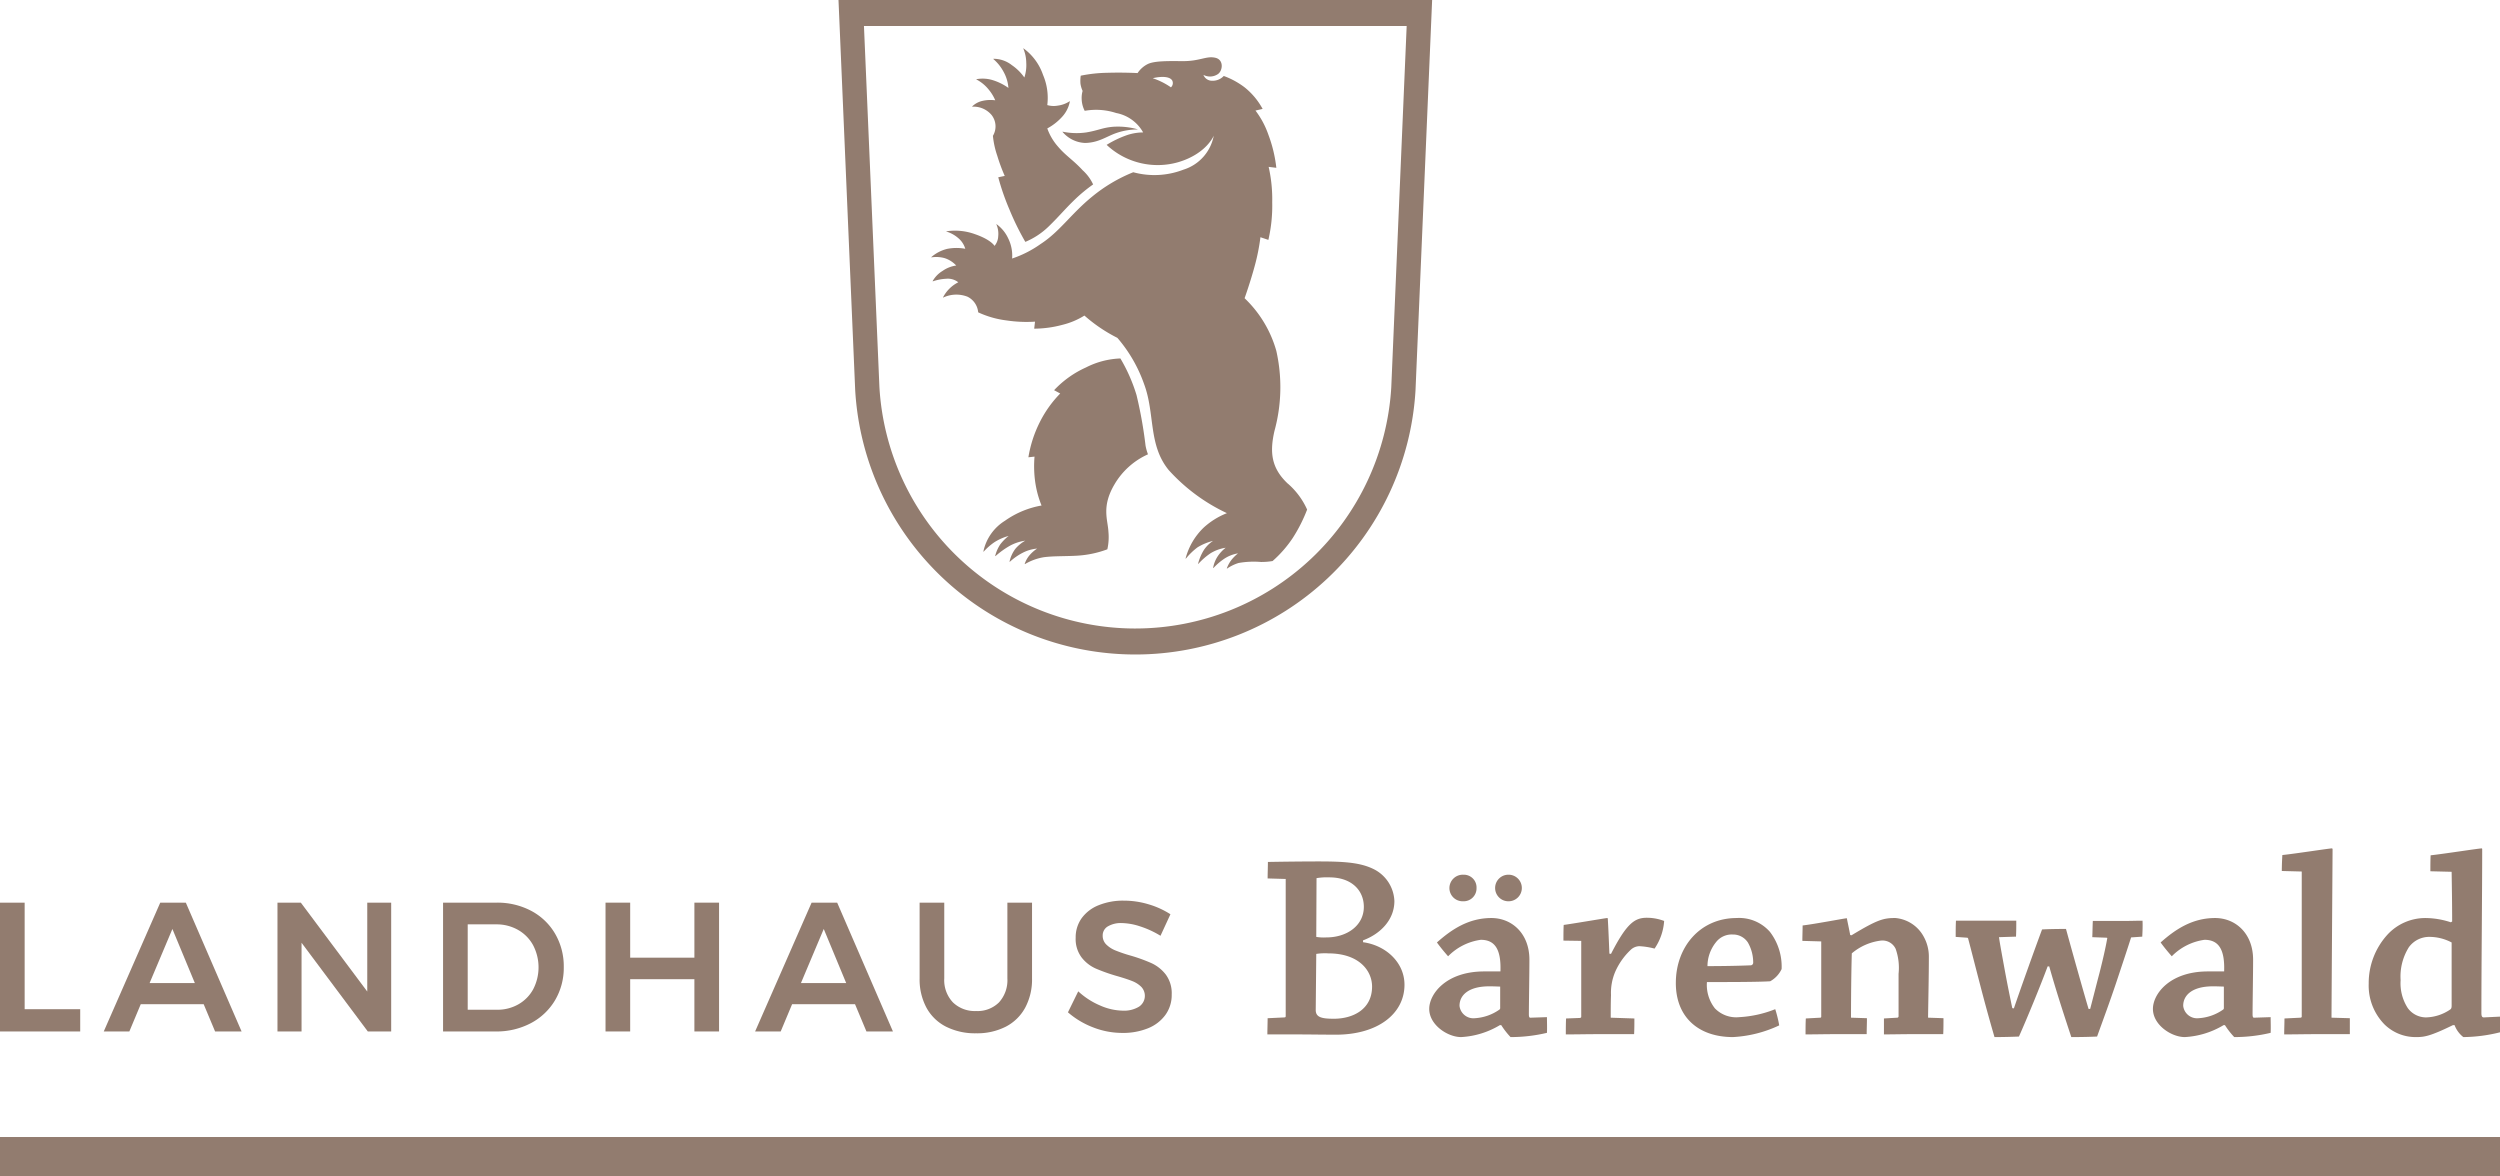 <svg xmlns="http://www.w3.org/2000/svg" viewBox="0 0 318.141 149.692"><defs><style>.cls-1{fill:#927c6f;}.cls-2{fill:none;stroke:#927c6f;stroke-miterlimit:10;stroke-width:5px;}</style></defs><title>Element 3</title><g id="Ebene_2" data-name="Ebene 2"><g id="Ebene_1-2" data-name="Ebene 1"><path class="cls-1" d="M144.477,79.982A32.632,32.632,0,0,1,111.911,49.256c0-.004-1.689-39.509-1.967-45.949h69.064c-.075,1.749-1.959,45.949-1.959,45.973a32.636,32.636,0,0,1-32.572,30.701M106.704,0,108.828,49.642a35.713,35.713,0,0,0,71.304.039L182.248,0Z"/><path class="cls-1" d="M149.01,11.115a9.124,9.124,0,0,0-2.318-1.161c1.1-.263,2.179-.241,2.487.302a.735.735,0,0,1-.169.859M163.905,61.567c-2.157-2.014-2.332-4.05-1.722-6.725a21.054,21.054,0,0,0,.237-10.192,14.805,14.805,0,0,0-4.038-6.7s.738-2.061,1.298-4.14a25.961,25.961,0,0,0,.718-3.622l1.01.339a19.201,19.201,0,0,0,.49-4.787,18.623,18.623,0,0,0-.455-4.505l.979.12a17.519,17.519,0,0,0-1.03-4.262,11.035,11.035,0,0,0-1.626-3.024l.91-.208a8.945,8.945,0,0,0-2.289-2.744,10.042,10.042,0,0,0-2.655-1.449,1.936,1.936,0,0,1-1.526.606,1.153,1.153,0,0,1-1.061-.745,1.783,1.783,0,0,0,1.81-.08c.647-.4.828-1.832-.281-2.095-1.167-.277-1.971.445-4.199.426-1.812-.014-3.565-.045-4.424.375a3.342,3.342,0,0,0-1.287,1.145s-1.855-.104-3.936-.035a18.096,18.096,0,0,0-3.297.367,4.454,4.454,0,0,0-.035,1.014,3.437,3.437,0,0,0,.273.924,3.269,3.269,0,0,0-.118,1.067,3.44,3.44,0,0,0,.386,1.467,8.224,8.224,0,0,1,3.999.277,4.989,4.989,0,0,1,3.436,2.471,6.529,6.529,0,0,0-2.236.408,13.218,13.218,0,0,0-2.409,1.175,9.484,9.484,0,0,0,9.175,2.185c3.548-1.077,4.456-3.354,4.456-3.354a5.622,5.622,0,0,1-3.86,4.326,10.242,10.242,0,0,1-6.384.326,19.966,19.966,0,0,0-5.252,3.12c-2.689,2.202-4.124,4.454-6.533,6.011a13.882,13.882,0,0,1-3.63,1.851,4.943,4.943,0,0,0-.514-2.595,4.58,4.58,0,0,0-1.451-1.763c-.041-.031-.053-.02-.033.018a3.016,3.016,0,0,1,.228,1.512,2.038,2.038,0,0,1-.469,1.22s-.418-.779-2.514-1.502a7.411,7.411,0,0,0-3.595-.357c-.051.01-.051.022-.002.037a4.15,4.15,0,0,1,1.534.863,2.797,2.797,0,0,1,.855,1.326,6.133,6.133,0,0,0-2.324.016,4.815,4.815,0,0,0-1.981,1.028c-.039.037-.035.051.016.045a3.984,3.984,0,0,1,1.702.114,3.464,3.464,0,0,1,1.434.928,3.967,3.967,0,0,0-1.74.688,3.532,3.532,0,0,0-1.245,1.271c-.025.043-.012.059.03.047a6.013,6.013,0,0,1,1.679-.322,2.145,2.145,0,0,1,1.538.449,4.425,4.425,0,0,0-1.924,1.887c-.033.055-.02.071.035.045a3.904,3.904,0,0,1,3.059-.098,2.451,2.451,0,0,1,1.363,1.989,12.059,12.059,0,0,0,3.618,1.032,17.191,17.191,0,0,0,3.615.155l-.106.892a13.993,13.993,0,0,0,3.599-.49,9.539,9.539,0,0,0,2.793-1.177,19.61,19.61,0,0,0,4.195,2.838,18.229,18.229,0,0,1,3.393,5.862c1.42,3.781.502,7.741,3.144,10.967a23.32,23.32,0,0,0,7.402,5.478,9.558,9.558,0,0,0-2.952,1.834,8.404,8.404,0,0,0-2.297,3.891c-.018.084.004.086.061.018a8.28,8.28,0,0,1,1.449-1.394,6.908,6.908,0,0,1,1.973-.822,4.247,4.247,0,0,0-1.171,1.171,6.157,6.157,0,0,0-.722,1.7c-.02.075.002.084.053.024a8.406,8.406,0,0,1,1.528-1.322,5.158,5.158,0,0,1,1.922-.698,4.572,4.572,0,0,0-1.012,1.083,3.887,3.887,0,0,0-.579,1.434c-.01.073.008.088.057.037a7.68,7.68,0,0,1,1.41-1.194,4.507,4.507,0,0,1,1.695-.645,5.316,5.316,0,0,0-.871.873,4.108,4.108,0,0,0-.545,1.006c-.022.059-.004.071.053.035a5.287,5.287,0,0,1,1.428-.69,11.081,11.081,0,0,1,2.859-.129,8.625,8.625,0,0,0,1.471-.118,14.825,14.825,0,0,0,2.556-2.918,19.802,19.802,0,0,0,1.841-3.632,9.485,9.485,0,0,0-2.434-3.287"/><path class="cls-1" d="M138.076,18.192c1.724-.029,2.718-.824,3.979-1.263a8.286,8.286,0,0,1,2.648-.453c.104.002.104-.012,0-.041a9.401,9.401,0,0,0-3.038-.304c-1.404.12-1.881.463-3.422.72a8.7,8.7,0,0,1-2.997-.09c-.039-.008-.047.004-.02.037a3.961,3.961,0,0,0,2.851,1.394"/><path class="cls-1" d="M126.173,14.619a2.342,2.342,0,0,1,.182,2.667,11.072,11.072,0,0,0,.559,2.55,22.014,22.014,0,0,0,.945,2.55L127.034,22.56a30.31,30.31,0,0,0,1.418,4.089,33.999,33.999,0,0,0,2.028,4.132,9.552,9.552,0,0,0,2.95-1.942c1.365-1.324,2.057-2.202,3.375-3.471A19.525,19.525,0,0,1,139.107,23.47a5.601,5.601,0,0,0-1.328-1.8c-1.222-1.328-2.132-1.818-3.165-3.04a7.049,7.049,0,0,1-1.34-2.287,6.998,6.998,0,0,0,1.832-1.416,4.014,4.014,0,0,0,1.039-2.006c.006-.041-.006-.047-.049-.022a3.571,3.571,0,0,1-1.496.543,2.888,2.888,0,0,1-1.326-.069,7.443,7.443,0,0,0-.543-3.844,6.967,6.967,0,0,0-2.463-3.36c-.047-.031-.055-.018-.033.033a4.848,4.848,0,0,1,.363,1.791,4.986,4.986,0,0,1-.243,1.869A6.251,6.251,0,0,0,128.764,8.29a3.75,3.75,0,0,0-2.326-.808c-.043,0-.047.018-.01.049a5.571,5.571,0,0,1,1.306,1.651,4.955,4.955,0,0,1,.594,2.008,6.971,6.971,0,0,0-1.902-.961,4.372,4.372,0,0,0-2.152-.155c-.043.01-.049.025-.012.043a4.861,4.861,0,0,1,1.498,1.214,5.347,5.347,0,0,1,.891,1.432,4.583,4.583,0,0,0-1.589.067,2.726,2.726,0,0,0-1.34.708c-.025.031-.02.043.018.037a3.005,3.005,0,0,1,2.434,1.045"/><path class="cls-1" d="M144.631,50.28a21.027,21.027,0,0,0-2.053-4.664,10.436,10.436,0,0,0-4.387,1.147,12.674,12.674,0,0,0-4.05,2.891l.778.422a14.384,14.384,0,0,0-2.583,3.616,15.389,15.389,0,0,0-1.465,4.501l.779-.086a14.537,14.537,0,0,0,.041,2.867,12.727,12.727,0,0,0,.853,3.356,11.486,11.486,0,0,0-4.66,1.942,6.069,6.069,0,0,0-2.734,3.869c-.016.075.01.084.059.027a7.615,7.615,0,0,1,1.326-1.161A6.551,6.551,0,0,1,128.356,68.2a6.064,6.064,0,0,0-1.061,1.069,4.769,4.769,0,0,0-.643,1.438c-.014.071.008.084.067.029a10.574,10.574,0,0,1,1.785-1.279,5.686,5.686,0,0,1,1.963-.651,4.631,4.631,0,0,0-1.257,1.037,4.184,4.184,0,0,0-.733,1.596c-.014.063.006.071.057.029a7.385,7.385,0,0,1,1.626-1.132,4.956,4.956,0,0,1,1.826-.526,4.491,4.491,0,0,0-.961.839,3.286,3.286,0,0,0-.616,1.081c-.016.053,0,.071.043.043a6.893,6.893,0,0,1,2.377-.863c1.222-.167,2.92-.108,4.334-.202a13.047,13.047,0,0,0,3.754-.806,7.115,7.115,0,0,0,.139-2.218c-.071-1.536-.91-3.189.763-6.033a9.413,9.413,0,0,1,4.269-3.838,6.167,6.167,0,0,1-.312-1.12,55.114,55.114,0,0,0-1.144-6.411"/><path class="cls-1" d="M0,114.868H3.137v13.557h7.07V131.259H0Z"/><path class="cls-1" d="M27.371,131.259l-1.451-3.466H17.911l-1.451,3.466h-3.256l7.189-16.391h3.254l7.096,16.391Zm-8.335-6.158H24.795l-2.856-6.884Z"/><path class="cls-1" d="M46.736,114.868h3.044V131.259H46.805l-8.43-11.286v11.286H35.31V114.868h2.973L46.736,126.178Z"/><path class="cls-1" d="M67.598,115.91a7.66,7.66,0,0,1,3.044,2.916,8.204,8.204,0,0,1,1.101,4.238,8.091,8.091,0,0,1-1.112,4.227,7.812,7.812,0,0,1-3.079,2.915,9.327,9.327,0,0,1-4.473,1.054H56.382V114.868h6.814A9.176,9.176,0,0,1,67.598,115.91ZM65.971,127.805a4.897,4.897,0,0,0,1.884-1.92,6.062,6.062,0,0,0-.024-5.62A4.977,4.977,0,0,0,65.9,118.322a5.521,5.521,0,0,0-2.751-.691H59.519V128.496h3.746A5.353,5.353,0,0,0,65.971,127.805Z"/><path class="cls-1" d="M77.057,114.868h3.137v7.002h8.172v-7.002H91.505V131.259H88.366v-6.65H80.194V131.259H77.057Z"/><path class="cls-1" d="M110.259,131.259l-1.451-3.466H100.8l-1.451,3.466h-3.256l7.189-16.391h3.254l7.096,16.391Zm-8.335-6.158h5.759l-2.856-6.884Z"/><path class="cls-1" d="M121.265,127.559a3.985,3.985,0,0,0,2.951,1.1,3.866,3.866,0,0,0,2.914-1.1,4.192,4.192,0,0,0,1.066-3.044v-9.647h3.137v9.647a7.605,7.605,0,0,1-.867,3.712,5.865,5.865,0,0,1-2.47,2.423,8.017,8.017,0,0,1-3.781.843,8.211,8.211,0,0,1-3.829-.843,5.833,5.833,0,0,1-2.493-2.423,7.605,7.605,0,0,1-.867-3.712v-9.647h3.137v9.647A4.112,4.112,0,0,0,121.265,127.559Z"/><path class="cls-1" d="M145.09,117.889a7.803,7.803,0,0,0-2.33-.422,3.256,3.256,0,0,0-1.78.422,1.321,1.321,0,0,0-.655,1.171,1.543,1.543,0,0,0,.456,1.135,3.556,3.556,0,0,0,1.149.749,18.143,18.143,0,0,0,1.884.644,20.628,20.628,0,0,1,2.728.984,4.864,4.864,0,0,1,1.815,1.452,3.993,3.993,0,0,1,.75,2.528,4.317,4.317,0,0,1-.808,2.611,5.058,5.058,0,0,1-2.224,1.698,8.437,8.437,0,0,1-3.243.585,10.205,10.205,0,0,1-3.746-.714,10.647,10.647,0,0,1-3.183-1.908l1.31-2.67a9.578,9.578,0,0,0,2.788,1.803,7.403,7.403,0,0,0,2.879.656,3.66,3.66,0,0,0,2.06-.503,1.656,1.656,0,0,0,.293-2.529,3.387,3.387,0,0,0-1.158-.737q-.702-.281-1.921-.632a22.834,22.834,0,0,1-2.716-.96,4.711,4.711,0,0,1-1.802-1.417,3.903,3.903,0,0,1-.75-2.493,4.178,4.178,0,0,1,.761-2.494,4.907,4.907,0,0,1,2.155-1.65,8.259,8.259,0,0,1,3.22-.585,10.864,10.864,0,0,1,3.148.468,10.644,10.644,0,0,1,2.775,1.264l-1.264,2.739A11.879,11.879,0,0,0,145.09,117.889Z"/><path class="cls-1" d="M163.445,129.473c.101,0,.169-.034.169-.169v-17.45l-2.3-.067c0-.71.035-1.421.035-2.097,1.588-.034,4.599-.067,6.357-.067,3.077,0,5.242.101,6.966.913a4.741,4.741,0,0,1,2.773,4.126c0,2.401-1.793,4.193-3.99,5.004v.237c2.941.406,5.275,2.604,5.275,5.411,0,3.686-3.381,6.358-8.759,6.358-.946,0-3.753-.034-4.397-.034h-4.294c0-.676.033-1.421.033-2.063Zm3.99-.947c0,.913.71,1.116,2.3,1.116,2.468,0,4.87-1.217,4.87-4.092,0-1.995-1.623-4.227-5.58-4.227a7.236,7.236,0,0,0-1.522.068Zm.068-9.3a5.568,5.568,0,0,0,1.285.067c2.637,0,4.769-1.522,4.769-3.889,0-2.096-1.555-3.754-4.397-3.754a7.767,7.767,0,0,0-1.623.101Z"/><path class="cls-1" d="M190.872,130.453a10.676,10.676,0,0,1-4.936,1.522c-1.725,0-4.058-1.556-4.058-3.585,0-1.894,2.131-4.769,6.999-4.769h2.063c.101-2.773-.676-4.024-2.501-4.024a7.195,7.195,0,0,0-4.159,2.097c-.475-.541-.981-1.15-1.421-1.759,1.859-1.656,4.023-3.11,6.931-3.11,2.571,0,4.837,1.927,4.837,5.309,0,1.86-.068,5.546-.068,6.967,0,.304.068.44.237.406l2.063-.068c0,.609.033,1.353,0,1.996a19.954,19.954,0,0,1-4.632.541,10.049,10.049,0,0,1-1.185-1.522Zm-4.632-19.141a1.619,1.619,0,0,1,1.658,1.691,1.643,1.643,0,0,1-1.726,1.69,1.682,1.682,0,0,1-1.725-1.69,1.709,1.709,0,0,1,1.759-1.691Zm-.506,16.706a1.778,1.778,0,0,0,1.96,1.555,6.032,6.032,0,0,0,3.145-1.115.286.286,0,0,0,.068-.237v-2.671c-.169,0-.71-.034-1.386-.034-2.672,0-3.788,1.15-3.788,2.469Zm6.256-16.706a1.691,1.691,0,1,1-.035,3.382,1.691,1.691,0,1,1,0-3.382Z"/><path class="cls-1" d="M198.957,119.699c0-.676,0-1.353.033-1.995,1.454-.203,5.378-.879,5.545-.879.035,0,.068.033.068.101.068,1.115.136,2.773.203,4.43l.204.034c1.995-3.89,3.009-4.599,4.564-4.599a6.205,6.205,0,0,1,2.199.406,7.093,7.093,0,0,1-1.218,3.517,9.515,9.515,0,0,0-1.927-.305,1.653,1.653,0,0,0-1.049.406,8.598,8.598,0,0,0-2.028,2.841,6.87,6.87,0,0,0-.541,2.976c-.035.913-.035,2.029-.035,2.875l3.011.101c0,.608,0,1.353-.035,1.995h-4.666c-1.286,0-2.808.034-4.025.034,0-.642,0-1.387.033-2.029l1.793-.067c.068-.034.136-.068.136-.136v-9.671Z"/><path class="cls-1" d="M213.262,125.076c0-4.565,3.079-8.251,7.744-8.251a5.208,5.208,0,0,1,4.227,1.758,7.274,7.274,0,0,1,1.489,4.735,3.443,3.443,0,0,1-1.454,1.555c-1.489.101-5.547.101-8.05.101a4.816,4.816,0,0,0,1.016,3.348,3.777,3.777,0,0,0,3.11,1.116,14.39,14.39,0,0,0,4.566-1.014,15.303,15.303,0,0,1,.506,2.062,15.672,15.672,0,0,1-5.884,1.489c-4.43,0-7.271-2.571-7.271-6.866Zm7.238-6.154a2.527,2.527,0,0,0-2.131.981,4.874,4.874,0,0,0-1.082,3.043c1.623,0,3.889-.034,5.446-.101a.339.339,0,0,0,.372-.372,5.107,5.107,0,0,0-.677-2.537,2.25,2.25,0,0,0-1.894-1.014Z"/><path class="cls-1" d="M229.362,119.733c0-.642.033-1.353.033-1.962,1.489-.169,5.378-.913,5.58-.913.068,0,.068.034.068.101.134.677.304,1.455.407,2.03l.168.033c3.348-2.029,4.093-2.198,5.58-2.198a4.545,4.545,0,0,1,3.585,2.333,5.254,5.254,0,0,1,.676,2.705c0,2.232-.066,5.276-.101,7.643l1.962.067c0,.642,0,1.387-.033,2.029H243.397c-1.218,0-2.604.034-3.653.034v-2.029l1.725-.101c.068,0,.101-.068.136-.135v-5.445a7.227,7.227,0,0,0-.372-3.179,1.849,1.849,0,0,0-1.894-1.048,7.061,7.061,0,0,0-3.686,1.623c-.068,2.334-.101,5.952-.101,8.184l2.028.067c0,.676-.033,1.387-.033,2.029h-3.992c-1.217,0-2.637.034-3.788.034,0-.642,0-1.387.035-2.029l1.861-.101c.066,0,.101-.068.101-.135V119.801Z"/><path class="cls-1" d="M271.196,119.293c-.44,1.387-1.082,3.315-1.995,6.053-.778,2.3-1.454,4.126-2.334,6.561-.744.034-1.759.068-3.281.068-.946-2.875-1.894-5.749-2.807-8.996h-.203c-.946,2.536-2.569,6.493-3.652,8.928-.778.034-1.962.068-3.112.068-.845-2.909-1.386-4.938-1.927-7.034-.609-2.334-1.049-4.092-1.421-5.479a.155.155,0,0,0-.169-.135l-1.421-.101c0-.676,0-1.421.035-2.063h7.676c0,.642,0,1.387-.035,2.029l-2.164.068c.101.778.407,2.401.745,4.261.337,1.826.676,3.483.946,4.769l.203.033c.778-2.299,2.639-7.507,3.585-10.043.372-.034,1.759-.068,3.044-.068.676,2.469,2.198,7.914,2.875,10.179h.203c.473-1.793.744-2.908,1.183-4.565.407-1.589.778-3.212.981-4.363.033-.101,0-.135-.101-.135l-1.793-.067c.033-.71.033-1.455.068-2.063h3.821c.846,0,1.793-.034,2.503-.034.033.642,0,1.387-.033,2.029Z"/><path class="cls-1" d="M282.967,130.453a10.676,10.676,0,0,1-4.936,1.522c-1.725,0-4.058-1.556-4.058-3.585,0-1.894,2.13-4.769,6.999-4.769h2.063c.101-2.773-.676-4.024-2.501-4.024a7.203,7.203,0,0,0-4.161,2.097c-.473-.541-.981-1.15-1.419-1.759,1.859-1.656,4.023-3.11,6.931-3.11,2.571,0,4.837,1.927,4.837,5.309,0,1.86-.068,5.546-.068,6.967,0,.304.068.44.237.406l2.063-.068c0,.609.033,1.353,0,1.996a19.954,19.954,0,0,1-4.632.541,10.049,10.049,0,0,1-1.185-1.522Zm-5.139-2.435a1.778,1.778,0,0,0,1.96,1.555,6.032,6.032,0,0,0,3.145-1.115.286.286,0,0,0,.068-.237v-2.671c-.169,0-.71-.034-1.386-.034-2.672,0-3.788,1.15-3.788,2.469Z"/><path class="cls-1" d="M290.375,110.839c0-.676.033-1.387.068-2.029,1.623-.169,5.985-.846,6.289-.846.068,0,.103.034.103.135-.035,5.884-.103,14.846-.136,21.407l2.334.067v2.029h-4.261c-1.319,0-2.841.034-4.093.034,0-.642.035-1.387.035-2.029l2.063-.101a.146.146,0,0,0,.134-.135V110.906Z"/><path class="cls-1" d="M312.154,130.453c-2.908,1.42-3.652,1.522-4.666,1.522a5.642,5.642,0,0,1-4.058-1.623,7.059,7.059,0,0,1-1.997-5.174,9.153,9.153,0,0,1,2.402-6.256,6.557,6.557,0,0,1,4.87-2.096,10.524,10.524,0,0,1,3.178.541l.169-.102c0-2.13-.033-4.193-.066-6.324l-2.705-.067c0-.677,0-1.387.033-2.03,1.826-.203,6.121-.879,6.493-.879.033,0,.068.034.068.101,0,5.783-.101,14.474-.101,20.866,0,.339.066.541.304.541l2.063-.101v1.995a19.956,19.956,0,0,1-4.667.609,3.484,3.484,0,0,1-1.115-1.522Zm-.168-2.536v-7.982a6.027,6.027,0,0,0-2.773-.71,3.194,3.194,0,0,0-2.672,1.319,7.017,7.017,0,0,0-1.047,4.193,5.816,5.816,0,0,0,.913,3.551,2.883,2.883,0,0,0,2.299,1.183,5.679,5.679,0,0,0,3.112-1.014c.134-.102.169-.237.169-.508Z"/><line id="Linie" class="cls-2" y1="147.192" x2="318.141" y2="147.192"/></g></g></svg>